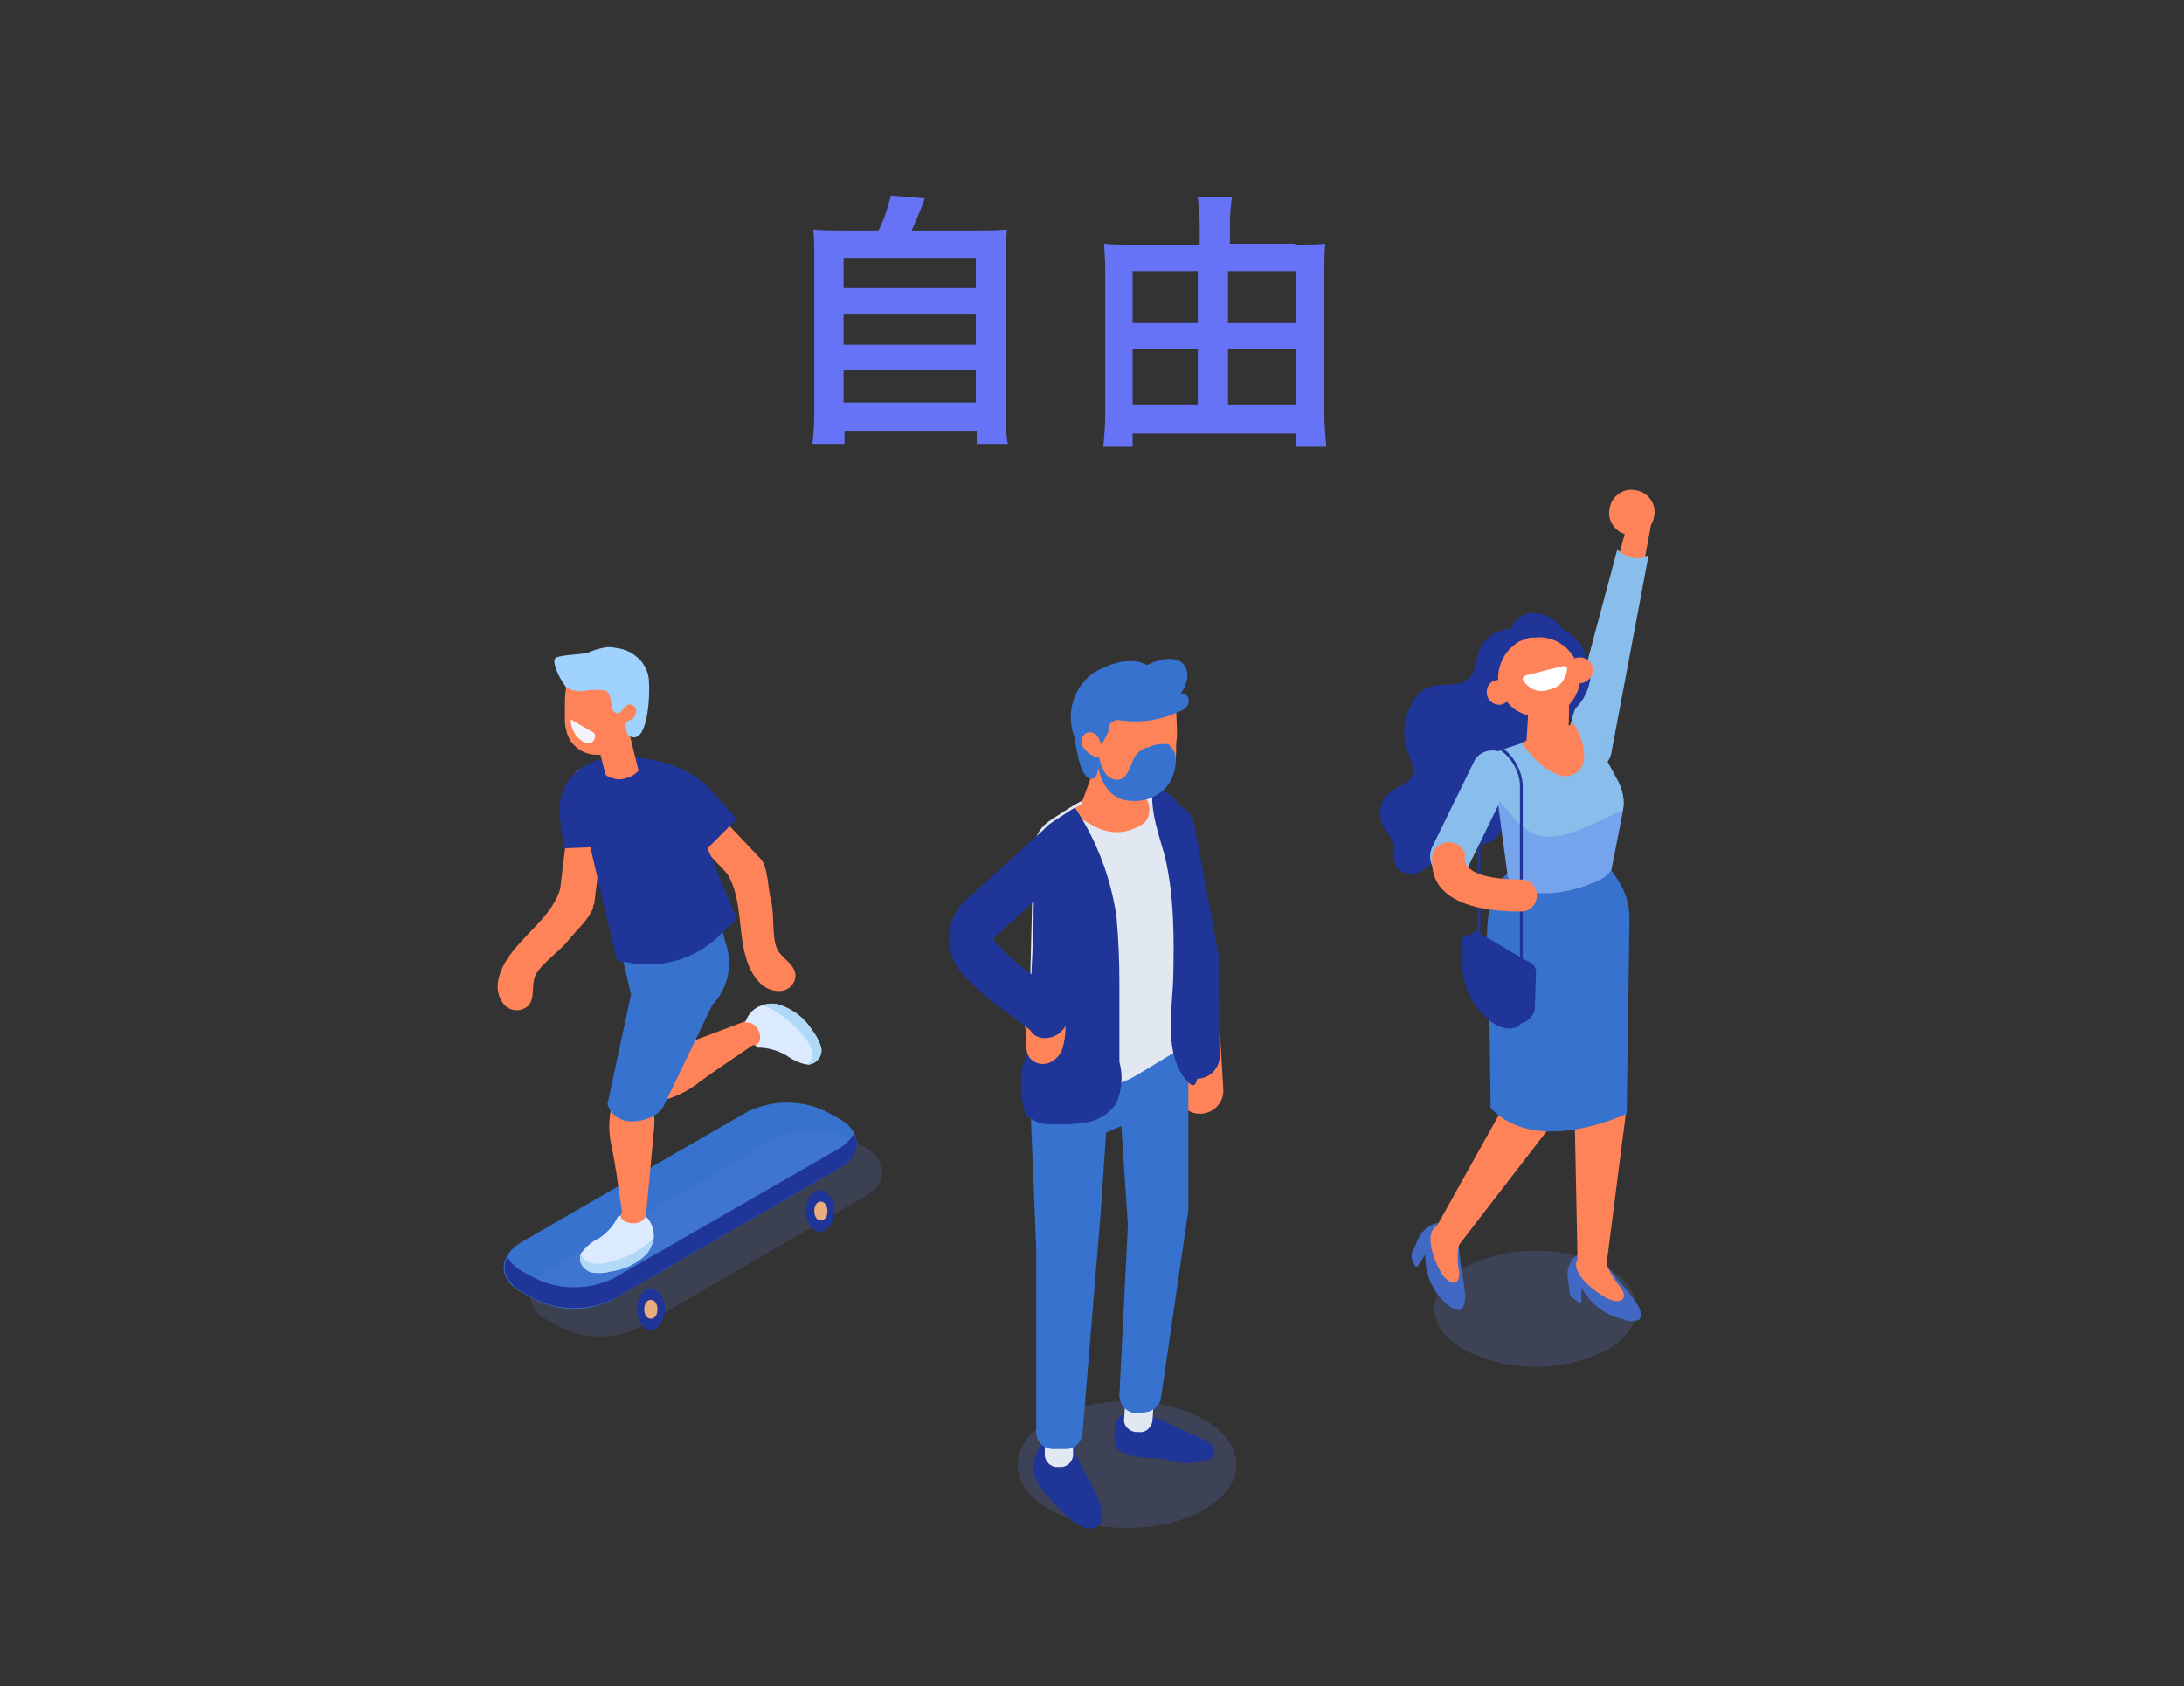 <?xml version="1.0" encoding="utf-8"?>
<!-- Generator: Adobe Illustrator 26.0.1, SVG Export Plug-In . SVG Version: 6.00 Build 0)  -->
<svg version="1.1" id="レイヤー_1" xmlns="http://www.w3.org/2000/svg" xmlns:xlink="http://www.w3.org/1999/xlink" x="0px"
	 y="0px" viewBox="0 0 231.2 178.5" style="enable-background:new 0 0 231.2 178.5;" xml:space="preserve">
<rect x="0" y="0" width="231.2" height="178.5" fill="#333333" stroke="none"/>
<style type="text/css">
	.st0{fill:#FF8358;}
	.st1{opacity:0.21;fill:#647DDD;enable-background:new    ;}
	.st2{fill:#89BDEC;}
	.st3{fill:#1F3598;}
	.st4{fill:#4168C3;}
	.st5{fill:#3772CE;}
	.st6{fill:#75A3EC;}
	.st7{fill:#E2E8F2;}
	.st8{fill:#FFFFFF;}
	.st9{opacity:0.18;}
	.st10{fill:#647DDD;}
	.st11{fill:#DCEAFF;}
	.st12{fill:#B0D9F7;}
	.st13{fill:#EAAD80;}
	.st14{opacity:0.71;}
	.st15{fill:#A0D2FF;}
	.st16{fill:#F2F4FA;}
	.st17{fill:none;}
	.st18{enable-background:new    ;}
	.st19{fill:#6773F7;}
</style>
<g>
	<path class="st0" d="M172.3,56.6c-1.3-0.2-2.2-1.5-1.9-2.8c0.2-1.3,1.5-2.2,2.8-1.9c1.3,0.2,2.2,1.5,1.9,2.8l0,0
		C174.9,56,173.6,56.9,172.3,56.6z"/>
	<g>
		<path class="st1" d="M170.1,134.2c-4.8-2.4-10.4-2.4-15.1,0c-4.2,2.4-4.2,6.3,0,8.7c4.8,2.4,10.4,2.4,15.1,0
			C174.3,140.5,174.3,136.6,170.1,134.2z"/>
		<path class="st0" d="M167.6,81.3c-1.1-0.3-1.8-1.4-1.6-2.5c0,0,0-0.1,0.1-0.2l5.3-19.9l0.6-2.2l0.6-2.4l1.4-0.2
			c0.4-0.1,0.9,0.2,0.9,0.7c0,0.1,0,0.2,0,0.3l-4.6,24.7c-0.2,1.2-1.3,2-2.5,1.8C167.7,81.3,167.7,81.3,167.6,81.3z"/>
		<path class="st2" d="M170.6,79.6l3.9-20.7L174,59c-0.6,0.2-1.3,0.1-1.9-0.2c-0.2-0.1-0.4-0.2-0.5-0.3l-0.4-0.3l-5.4,20.2
			c0,0,0,0,0,0.1c0,0,0,0.1,0,0.2c-0.3,1.1,0.3,2.2,1.2,2.8c0.2,0.1,0.3,0.1,0.5,0.2c0.7,0.2,1.4,0.1,1.9-0.3
			C170.1,80.9,170.5,80.3,170.6,79.6z"/>
		<path class="st3" d="M166.4,68.3c-0.3-0.8-0.7-1.5-1.3-2.1c-0.7-0.8-1.7-1.3-2.8-1.3s-2,0.7-2.4,1.7c-1.4,0-2.6,0.8-3.2,2
			c-0.4,0.8-0.4,1.7-0.8,2.6c-0.9,2-3.4,0.8-5,1.7c-0.6,0.4-1.1,0.9-1.4,1.5c-0.9,1.6-1.1,3.4-0.5,5.1c0.3,0.9,0.9,2,0.4,2.8
			s-1.3,0.9-2,1.4c-1.3,0.9-1.7,2.6-0.9,3.9c0.3,0.4,0.6,0.8,0.8,1.3c0.4,1,0,2.3,0.7,3.1c0.8,0.7,2,0.7,2.8,0
			c0.8-0.6,1.4-1.4,2.3-1.9c1.7-1.1,4.6,0.1,5.7-2c0.1-0.2,0.2-0.4,0.2-0.6c1.2-1.5,1.6-3.4,1.1-5.2c0-0.1-0.1-0.2-0.1-0.2
			c0.7-0.6,1.4-1,2.2-1.3c1.4-0.7,2.4-1.7,2.3-3c0.2-0.2,0.4-0.3,0.6-0.5c2.4-2,2.7-5.5,1.6-8.5C166.6,68.8,166.5,68.5,166.4,68.3z"
			/>
		<path class="st3" d="M168.4,70.9c0.1,3-2.2,5.5-5.1,5.6c-0.9,0-1.8-0.1-2.6-0.5c-0.3-0.1-0.5-0.3-0.8-0.4c-1-0.7-1.7-1.7-2.1-2.9
			c-0.1-0.2-0.1-0.4-0.1-0.5c-0.1-0.4-0.1-0.8-0.1-1.2c0.1-1.6,0.9-3.2,2.2-4.1c0.3-0.2,0.6-0.4,0.9-0.5l0,0
			c0.4-0.2,0.8-0.3,1.3-0.4h0.3c0.9-0.1,1.8,0,2.7,0.4c1.7,0.7,2.9,2.2,3.2,4c0,0.1,0,0.2,0.1,0.3C168.4,70.6,168.4,70.8,168.4,70.9
			z"/>
		<path class="st4" d="M166.5,133.3c1.7-2,3.7,0.8,4.6,2c0.6,0.8,2.8,2.9,2.6,4c-0.1,0.4-0.1,0.4-0.5,0.5s-0.8,0.1-1.2-0.1
			c-2-0.4-3.6-1.6-4.6-3.4c0,0.5,0,1,0,1.5c0,0.1-0.1,0.1-0.1,0.1h-0.1l-0.6-0.4c-0.7-0.5-0.4-1.2-0.6-2
			C165.8,134.8,166,134,166.5,133.3z"/>
		<path class="st0" d="M172.2,117.2v-0.9c-1.9,0.2-3.8,0.4-5.6,0.6l0.1,1.7l0.3,14.7c0,0.1,0,0,0,0c-0.9,1.6,2.4,3.9,3.5,4.3
			c0.5,0.2,1.5,0.3,1.4-0.6c-0.1-0.4-0.3-0.7-0.6-1c-0.3-0.4-1.3-1.9-1.2-2.4L172.2,117.2z"/>
		<path class="st4" d="M151.7,129.6c2.5-0.9,2.8,2.6,2.9,4.1c0.1,1,0.9,3.9,0.2,4.8c-0.3,0.3-0.3,0.2-0.7,0.1
			c-0.4-0.1-0.7-0.3-1-0.6c-1.5-1.3-2.3-3.3-2.2-5.2c-0.3,0.4-0.5,0.8-0.8,1.2c0,0.1-0.1,0.1-0.2,0.1c0,0-0.1,0-0.1-0.1
			c-0.1-0.2-0.2-0.4-0.3-0.6c-0.3-0.8,0.3-1.2,0.5-2C150.4,130.5,151,129.9,151.7,129.6z"/>
		<path class="st0" d="M164.7,118.5l0.5-0.8l-5.1-2.3l-0.8,1.5l-7.2,12.9l0,0c-1.6,0.9,0.1,4.6,0.8,5.4c0.4,0.4,1.1,1,1.5,0.2
			c0.1-0.4,0.1-0.8,0-1.1c-0.1-0.6-0.2-2.3,0.2-2.7L164.7,118.5z"/>
		<path class="st5" d="M170.3,91.7l1,1.5c0.8,1.2,1.2,2.6,1.2,4l-0.3,20.7c0,0-9.5,4.6-14.4-0.6l-0.2-14.8c0,0-1.2-8.3,2.4-10.3
			L170.3,91.7z"/>
		<path class="st6" d="M157.8,81.8l0.7,2.7l1.1,8.2c0.1,0.5,0.5,1,1,1.3c1.3,0.7,4.5,1,8.2-0.6c0.6-0.2,1.6-0.8,1.8-1.4l1.2-6.1
			v-0.1c0.2-0.9,0-1.9-0.4-2.8l-1.4-2.6V79c0.1-1.3-0.9-2.4-2.2-2.5c-0.3,0-0.5,0-0.8,0.1l-0.5,0.2l-0.8,0.3l-3.6,1.3l-1.1,0.4
			l-2.1,0.7C158,79.7,157.5,80.8,157.8,81.8z"/>
		<path class="st2" d="M157.8,81.8l0.7,2.7l1.1,1.3c0.7,1,1.6,1.8,2.6,2.4c1.8,0.8,3.8,0.2,5.6-0.6c1.1-0.5,2.2-1,3.3-1.5
			c0.2-0.1,0.4-0.2,0.7-0.3v-0.1c0.2-0.9,0-1.9-0.4-2.8l-1.4-2.6v-1.4c0.1-1.3-0.9-2.4-2.2-2.5c-0.3,0-0.5,0-0.8,0.1l-0.5,0.2
			l-0.8,0.3l-3.6,1.3l-1.1,0.4l-2.1,0.7C158,79.7,157.5,80.8,157.8,81.8z"/>
		<path class="st0" d="M161.1,78.6c0.5,0.8,1.2,1.6,1.9,2.2c0.5,0.5,1.2,0.9,1.9,1.2c0.7,0.3,1.5,0.2,2.1-0.3c0.5-0.4,0.7-1,0.7-1.6
			s-0.1-1.2-0.3-1.8c-0.2-0.6-0.5-1.2-0.8-1.7l-0.8,0.3l-3.6,1.3L161.1,78.6z"/>
		<path class="st7" d="M173,84.9L173,84.9L173,84.9L173,84.9z"/>
		<polygon class="st0" points="166.1,74.1 166.1,74.6 166,78.1 165.9,78.7 165.4,78.7 161.6,79 161.6,78.4 161.8,75.2 161.9,74.5 
			162,72.8 		"/>
		<g>
			<path class="st0" d="M166.1,74.1v0.5l-0.1,3.5c-1.4-1.1-2.8-2.3-4.1-3.6l0.1-1.7L166.1,74.1z"/>
		</g>
		<path class="st0" d="M168.6,70.7c0.1,0.7-0.3,1.4-1.1,1.6c-0.7,0.1-1.4-0.3-1.6-1.1s0.3-1.4,1.1-1.6l0,0
			C167.8,69.5,168.5,70,168.6,70.7z"/>
		<path class="st0" d="M167.3,71.4c0.1,2.4-1.7,4.4-4.1,4.5c-0.7,0-1.4-0.1-2.1-0.4c-0.2-0.1-0.4-0.2-0.6-0.3
			c-0.9-0.6-1.6-1.6-1.8-2.7c-0.1-0.3-0.1-0.7-0.1-1c0.1-1.3,0.7-2.5,1.8-3.3c0.2-0.2,0.4-0.3,0.7-0.4l0,0c0.3-0.1,0.7-0.3,1-0.3
			h0.3c2.3-0.3,4.3,1.3,4.8,3.5C167.3,71,167.3,71.2,167.3,71.4z"/>
		<path class="st8" d="M164,73c1.1-0.2,1.8-1.1,1.9-2.2c0-0.2-0.2-0.3-0.4-0.3l0,0l-4,1c-0.2,0.1-0.3,0.2-0.3,0.4
			C161.8,73,162.9,73.4,164,73z"/>
		<path class="st0" d="M160,73c0.1,0.7-0.3,1.4-1.1,1.6c-0.7,0.1-1.4-0.4-1.5-1.1s0.3-1.4,1-1.5l0,0C159.2,71.8,159.9,72.3,160,73z"
			/>
		<path class="st3" d="M162.6,102.9c0-0.4-0.2-0.8-0.6-1l-0.6-0.3L157,99l-0.6-0.3c-0.3-0.2-0.5-0.1-0.6,0.2l-0.8,0.2
			c-0.1,0-0.2,0.2-0.1,0.3l0,0l0.9,1.5v0.6c0,2.1,0.8,4,2.2,5.5c0.6,0.6,1.3,1,2.1,1.3l0.3,0.5c0,0,0.3-0.2,0.7-0.5
			c0.5-0.1,0.8-0.4,1.1-0.8l0,0c0.2-0.3,0.3-0.6,0.3-0.9l0,0c0-0.2,0-0.4,0-0.5L162.6,102.9z"/>
		<path class="st3" d="M158.8,104.7c-1.4-0.9-2.3-2.5-2.4-4.1V80.4c0-1.5,1.1-2.1,2.4-1.4c1.4,0.9,2.3,2.5,2.4,4.1v20.1
			C161.2,104.8,160.1,105.4,158.8,104.7z M158.8,79.4c-1.2-0.7-2.1-0.1-2.1,1.2v20.1c0.1,1.5,0.9,2.8,2.1,3.6
			c1.2,0.7,2.1,0.1,2.1-1.2V83C160.8,81.6,160,80.2,158.8,79.4L158.8,79.4z"/>
		<path class="st3" d="M161.6,103.5v3c0,2.2-1.5,3-3.4,1.9c-2-1.3-3.2-3.5-3.4-5.8v-3c0-0.4,0.3-0.5,0.6-0.3l5.6,3.2
			C161.4,102.7,161.6,103.1,161.6,103.5z"/>
		<path class="st2" d="M153.6,92.8c0.8,0,1.6-0.5,1.9-1.2l4.5-9.2c0.5-1.1-0.1-2.4-1.2-2.8c-1-0.4-2.2,0-2.7,0.9l-4.5,9.2
			c-0.5,1.1-0.1,2.4,1,2.9C153,92.7,153.3,92.8,153.6,92.8L153.6,92.8z"/>
		<path class="st0" d="M161,96.5c1,0,1.7-0.8,1.7-1.7c0-1-0.8-1.7-1.7-1.7c-7,0-5.9-2.6-5.9-2.6c-0.2-0.9-1.1-1.5-2.1-1.3
			c-0.9,0.2-1.5,1-1.4,1.9C151.7,91.5,150.8,96.5,161,96.5z"/>
		<path class="st1" d="M111.1,150.3c4.5-2.6,11.9-2.6,16.4,0s4.5,6.9,0,9.5s-11.9,2.6-16.4,0S106.6,152.9,111.1,150.3z"/>
		<path class="st0" d="M127,117.9h0.2c1.4-0.1,2.4-1.3,2.3-2.6l0,0l-0.3-5.1c-0.1-1.4-1.3-2.4-2.6-2.4c-1.4,0.1-2.4,1.3-2.4,2.6l0,0
			l0.3,5.1C124.6,116.8,125.7,117.9,127,117.9z"/>
		<path class="st3" d="M126.7,114.2L126.7,114.2c1.4,0,2.5-1.2,2.4-2.5l-0.1-10.2c0-0.1,0-0.3,0-0.4l-2.6-14c-0.3-1.3-1.7-2.2-3-1.9
			c-1.3,0.3-2.1,1.5-1.9,2.8l2.6,13.8l0.2,10C124.3,113,125.4,114.1,126.7,114.2z"/>
		<path class="st3" d="M119.5,149.6c-0.6,0-1.1,0.4-1.3,0.9c-0.2,0.5-0.3,1.1-0.2,1.6c-0.1,0.5,0.1,1,0.4,1.4
			c0.2,0.2,0.5,0.3,0.8,0.4c0.6,0.2,1.1,0.3,1.7,0.4c0.7,0.1,1.3,0,2,0.1c0.4,0.1,0.8,0.2,1.2,0.3c1.2,0.3,2.4,0.2,3.6-0.1
			c0.3-0.1,0.5-0.2,0.7-0.4c0.3-0.4,0.2-0.9-0.1-1.2s-0.7-0.6-1.1-0.7l-3.7-1.7c-1.2-0.6-2.4-1-3.7-1.1c-0.4,0-1,0.2-0.9,0.6
			L119.5,149.6z"/>
		<path class="st7" d="M120.6,146.2h0.4c0.7,0.1,1.3,0.7,1.2,1.4l-0.2,2.8c-0.1,0.7-0.7,1.3-1.4,1.2h-0.4c-0.7-0.1-1.3-0.7-1.2-1.4
			l0.2-2.8C119.2,146.7,119.9,146.2,120.6,146.2z"/>
		<path class="st3" d="M115,156.2c0.2,0.4,0.5,0.8,0.7,1.3c0.2,0.4,0.5,0.9,0.6,1.3c0.2,0.7,0.7,2,0.1,2.6c-0.9,0.9-2.3,0.1-3-0.5
			c-1.1-1-2.1-2-3-3.1c-0.4-0.5-0.7-1-0.9-1.6c-0.4-1.9,0.7-4.5,3-3.9c0.7,0.2,1.3,0.8,1.4,1.6C114.2,154.7,114.6,155.5,115,156.2z"
			/>
		<path class="st7" d="M111.9,149.9h0.4c0.7,0,1.3,0.6,1.3,1.3v2.8c0,0.7-0.6,1.3-1.3,1.3h-0.4c-0.7,0-1.3-0.6-1.3-1.3v-2.8
			C110.6,150.5,111.2,149.9,111.9,149.9z"/>
		<path class="st5" d="M119.6,104l-7.7,2.7l-3.1,3.5l0.9,22.1v19.3c0,1,0.8,1.8,1.8,1.8l0,0h1.3c1,0,1.7-0.7,1.8-1.7l1.9-23.1
			l0.6-8.7l1.6-0.7l0.7,10.5l-0.9,18c0,1,0.7,1.8,1.7,1.9c0.1,0,0.1,0,0.2,0l0.9-0.1c0.8-0.1,1.5-0.7,1.6-1.5l2.9-19.9v-20.7
			L119.6,104z"/>
		<path class="st7" d="M108.8,114l1.9,0.7c0.9,0.3,1.7,0.5,2.6,0.6c2.6,0.3,5.2-0.3,7.4-1.7l3.3-2l2-1.2V88.8c0-2.1-1.1-4-2.9-5.1
			c-0.3-0.2-0.7-0.3-1.1-0.4s-0.8-0.1-1.2-0.1c-0.4,0-0.8,0-1.3,0.1c-2.1,0.2-4.1,0.9-5.9,2l0,0l-0.5,0.3l-1.7,1.1
			c-0.3,0.2-0.6,0.4-0.9,0.7c-0.7,0.7-1.1,1.7-1.1,2.6L108.8,114z"/>
		<path class="st0" d="M121.5,86.6c-0.2,0.4-0.4,0.6-0.8,0.8c-0.7,0.4-1.6,0.7-2.4,0.7s-1.7-0.2-2.4-0.6l-2-1.1
			c-0.2-0.1-0.5-0.3-0.7-0.5l0.5-0.3c1.6-1,3.3-1.6,5.1-1.9l0.9-0.2l1.1,0.6C121.6,84.5,121.9,85.6,121.5,86.6z"/>
		<polygon class="st0" points="119.9,83.2 119.8,87.2 119.7,87.2 114.4,85.3 116.4,79.8 118.2,81.5 		"/>
		<g>
			<path class="st0" d="M120.5,86.4l-2.7-3l0.9-0.1l1.1,0.6C120.7,84.4,121,85.5,120.5,86.4z"/>
		</g>
		<path class="st3" d="M123.3,90.6c1,4.2,1,8.6,0.9,12.9c-0.1,3.6-1.1,8.2,1.6,11.1c0.2,0.2,0.5,0.4,0.7,0.2
			c0.1-0.1,0.1-0.2,0.2-0.4c0.5-2.6-0.6-5.2-0.6-7.9V88.8c0-2.1-1.1-4-2.9-5.1c-0.3-0.2-0.7-0.3-1.1-0.4l-0.1,0.3
			C121.8,86.1,122.7,88.4,123.3,90.6z"/>
		<path class="st0" d="M124.5,79.7c0,1.2-0.3,2.5-1,3.5c-0.9,1-2.1,1.5-3.4,1.5c-0.7,0-1.4-0.1-2-0.5c-1.2-0.7-1.7-2.2-2-3.7
			c-0.1-0.5-0.2-1.1-0.2-1.7s0-1.3,0.2-1.9c0.4-1.3,1.2-2.4,2.3-3.1c1.1-0.6,2.3-1,3.6-1.1c0.6-0.1,1.2,0,1.8,0.2
			c0.4,0.2,0.6,0.6,0.7,1c0,0.2,0,0.3,0,0.5c0,1.2,0.1,2.3,0.1,3.5C124.5,78.6,124.5,79.2,124.5,79.7z"/>
		<path class="st5" d="M116,78.8L116,78.8L116,78.8C116,78.7,116,78.7,116,78.8z"/>
		<path class="st5" d="M116,78.8L116,78.8c0.2-0.1,0.3-0.1,0.3-0.1s0,0.1-0.1,0.1l0.2,0.2C116.3,79.1,116.1,79,116,78.8z"/>
		<path class="st5" d="M124.4,79.8c0.2,1.2-0.1,2.5-0.9,3.5c-0.9,1-2.1,1.5-3.4,1.5c-0.7,0-1.4-0.1-2-0.5c-1.2-0.7-1.7-2.2-2-3.7
			c-0.1-0.5-0.2-1.1-0.2-1.7l0.3-0.2c0,1.2,0.4,3.5,1.7,3.8c1.5,0.4,1.7-1.6,2.3-2.5c0.3-0.4,0.8-0.8,1.4-0.9
			c0.6-0.3,1.4-0.4,2.1-0.3C123.9,79,124.2,79.3,124.4,79.8z"/>
		<path class="st5" d="M116,82.7L116,82.7C115.9,82.6,115.9,82.7,116,82.7L116,82.7z"/>
		<path class="st5" d="M125.7,73.7c-0.2-0.2-0.6-0.3-0.8-0.1c0.4-0.6,0.7-1.2,0.8-1.9c0.1-1.9-1.6-2.2-2.9-1.8
			c-0.5,0.1-0.9,0.3-1.4,0.5c-0.2-0.1-0.4-0.2-0.7-0.3c-1.3-0.3-2.7,0-3.9,0.6c-0.5,0.2-1.1,0.5-1.5,0.9c-1.8,1.6-2.4,4.1-1.6,6.3
			c0.3,1.5,0.7,5,2.1,4.5c0.7-0.3,0.4-2.8,0.5-2.9c0.3-1,1.1-1.6,1.2-2.9l0.7-0.4c2.3,0.4,4.6,0.1,6.7-0.9c0.3-0.1,0.6-0.3,0.8-0.6
			C125.9,74.4,125.9,74,125.7,73.7z"/>
		<path class="st0" d="M116.7,79.1c0.3,0,0.4,0.3,0.3,0.6c-0.1,0.3-0.3,0.4-0.6,0.5c-0.3,0-0.5-0.1-0.7-0.2c-0.5-0.2-0.8-0.6-1.1-1
			c-0.2-0.5-0.1-1.1,0.4-1.4c0.4-0.2,1,0,1.2,0.4c0.3,0.4,0.4,0.9,0.5,1.4L116.7,79.1z"/>
		<path class="st3" d="M108.8,118.2c0.8,0.6,1.7,0.9,2.7,0.8h0.1c1.2,0.1,2.3,0,3.5-0.2s2.3-0.9,3-1.9c0.7-1.4,0.8-3,0.4-4.5V104
			c0-2.3-0.1-4.6-0.3-6.9c-0.6-4.2-2.1-8.1-4.4-11.6l0,0l-0.5,0.3l-1.7,1.1c-0.3,0.2-0.6,0.4-0.9,0.7c-0.7,0.7-1.1,1.7-1.1,2.6
			c-0.1,2.8-0.2,5.6-0.2,8.4L109,107l-0.1,4.2c-0.2,0.6-0.5,1.2-0.7,1.8C108,113.7,108,117.5,108.8,118.2z"/>
		<path class="st0" d="M108.3,108.2c0.7,1.2-0.1,2.9,0.8,3.9c0.5,0.5,1.3,0.7,2,0.4c0.7-0.3,1.2-0.9,1.4-1.6
			c0.2-0.7,0.3-1.4,0.3-2.2c0-0.3-0.1-0.7-0.2-1c-0.3-0.4-0.8-0.7-1.3-0.7c-1.3-0.2-2.5,0.4-3.2,1.5L108.3,108.2z"/>
		<path class="st3" d="M110.6,109.9c1.4,0,2.5-1.1,2.5-2.5c0-0.7-0.3-1.3-0.7-1.8c-0.7-0.7-1.5-1.3-2.3-1.8c-1.7-1.2-3.3-2.5-4.7-4
			c-0.2-0.2-0.2-0.5,0-0.7l8.2-7.4c1-0.9,1.1-2.5,0.2-3.5s-2.5-1.1-3.5-0.2l0,0l-8.3,7.5c-0.1,0.1-0.2,0.2-0.2,0.2
			c-1.7,2-1.8,5-0.2,7.1c1.7,1.9,3.6,3.5,5.7,4.9c0.7,0.5,1.6,1.2,1.8,1.4C109.3,109.6,110,109.9,110.6,109.9z"/>
		<path class="st5" d="M65,137.5l23.8-13.8c2.5-1.5,2.5-3.9,0-5.3l-1.3-0.7c-2.6-1.3-5.7-1.3-8.4,0l-23.9,13.8
			c-2.5,1.5-2.5,3.9,0,5.3l1.3,0.7C59.2,138.9,62.3,138.9,65,137.5z"/>
		<g class="st9">
			<path class="st10" d="M91.5,121.4l-1.3-0.7c-2.6-1.3-5.8-1.3-8.4,0L58,134.5c-2.5,1.5-2.5,3.9,0,5.3l1.3,0.7
				c2.6,1.3,5.8,1.3,8.4,0l23.8-13.8C94,125.3,94,122.9,91.5,121.4z"/>
		</g>
		<path class="st3" d="M90.4,120c-0.4,0.7-0.9,1.2-1.6,1.6L65,135.3c-2.6,1.3-5.8,1.3-8.4,0l-1.3-0.7c-0.7-0.4-1.2-0.9-1.6-1.5
			c-0.7,1.3-0.1,2.7,1.6,3.7l1.3,0.7c2.6,1.3,5.7,1.3,8.4,0l23.8-13.8C90.6,122.8,91.1,121.3,90.4,120z"/>
		<path class="st0" d="M66.5,132.2c-0.7-3.5-1-7-1.7-10.6c-0.4-1.6-0.4-3.2,0-4.7c0.4-1.1,1.5-1.7,2.6-1.4c0.1,0,0.2,0.1,0.4,0.1
			c1.5,0.6,1.6,2.7,1.4,4.3l-1,10.8c0,0.5-0.1,1-0.4,1.5s-0.9,0.6-1.4,0.4c-0.5-0.3-0.4-1.1-0.3-1.7L66.5,132.2z"/>
		<path class="st11" d="M69.2,131.1c-0.1,0.6-0.4,1.2-0.7,1.6c-1.1,1.1-2.4,1.7-3.9,1.9c-0.7,0.2-1.3,0.2-2,0.1
			c-0.6-0.2-1.1-0.7-1.2-1.3c0-0.2,0-0.5,0.1-0.7c0.5-0.7,1.2-1.3,1.9-1.6c0.9-0.6,1.6-1.4,2-2.3l0.5-0.2c0.6,0.7,1.7,0.9,2.5,0.2
			l0,0C69,129.4,69.3,130.3,69.2,131.1z"/>
		<path class="st12" d="M69.2,131.1c-0.1,0.6-0.4,1.2-0.7,1.6c-1.1,1.1-2.4,1.7-3.9,1.9c-0.7,0.2-1.3,0.2-2,0.1
			c-0.6-0.2-1.1-0.7-1.2-1.3c0-0.2,0-0.5,0.1-0.7c0.1,0.4,0.4,0.7,0.7,0.9c0.6,0.2,1.2,0.3,1.8,0.1
			C65.9,133.4,67.7,132.5,69.2,131.1z"/>
		<path class="st0" d="M68.3,128.7c0,0.5-0.6,0.8-1.3,0.8s-1.3-0.4-1.3-0.8s0.6-0.8,1.3-0.8S68.3,128.2,68.3,128.7z"/>
		<path class="st0" d="M82.9,108.4c-2.9,2.1-5.9,4-8.8,6.1c-1.2,1-2.7,1.7-4.3,2.1c-1.2,0.2-2.2-0.7-2.4-1.8c0-0.1,0-0.3,0-0.4
			c-0.1-1.6,1.7-2.6,3.3-3.2l10.1-3.8c0.5-0.2,1-0.3,1.5-0.3c0.5,0.1,1,0.5,0.9,1.1s-0.8,0.9-1.4,1L82.9,108.4z"/>
		<path class="st11" d="M80.8,106.4c0.6-0.2,1.2-0.2,1.8,0c1.4,0.5,2.6,1.4,3.4,2.7c0.4,0.5,0.7,1.1,0.9,1.7
			c0.2,0.7-0.1,1.3-0.7,1.7c-0.2,0.1-0.4,0.2-0.7,0.2c-0.8-0.1-1.6-0.5-2.3-1c-0.9-0.5-1.9-0.8-3-0.8l-0.4-0.4
			c0.4-0.9,0-1.9-0.9-2.3l0,0C79.2,107.3,79.9,106.6,80.8,106.4z"/>
		<path class="st12" d="M80.8,106.4c0.6-0.2,1.2-0.2,1.8,0c1.4,0.5,2.6,1.4,3.4,2.7c0.4,0.5,0.7,1.1,0.9,1.7
			c0.2,0.7-0.1,1.3-0.7,1.7c-0.2,0.1-0.4,0.2-0.7,0.2c0.3-0.3,0.4-0.6,0.5-1c0-0.6-0.3-1.2-0.7-1.7
			C84.2,108.5,82.6,107.2,80.8,106.4z"/>
		<path class="st0" d="M79,108.3c0.4-0.2,1,0.2,1.3,0.8s0.2,1.3-0.2,1.5s-1-0.2-1.3-0.8S78.5,108.4,79,108.3z"/>
		<path class="st5" d="M76.3,97.2c0.1,1,0.3,2,0.6,2.9c0.7,2.2,0.1,4.6-1.5,6.3L70.3,117c-0.3,0.6-0.8,1-1.4,1.3
			c-1.3,0.5-3.7,1-4.6-1.4l2.5-11.6l-1.3-5.6L76.3,97.2z"/>
		<path class="st3" d="M70.4,138.6c0,1.2-0.7,2.2-1.5,2.2s-1.5-1-1.5-2.2s0.7-2.2,1.5-2.2S70.4,137.4,70.4,138.6z"/>
		<path class="st13" d="M69.6,138.6c0,0.6-0.3,1-0.7,1c-0.4,0-0.7-0.4-0.7-1s0.3-1,0.7-1C69.3,137.6,69.6,138,69.6,138.6z"/>
		<path class="st3" d="M88.3,128.2c0,1.2-0.7,2.2-1.5,2.2s-1.5-1-1.5-2.2s0.7-2.2,1.5-2.2S88.3,127,88.3,128.2z"/>
		<path class="st13" d="M87.6,128.2c0,0.6-0.3,1-0.7,1s-0.7-0.4-0.7-1c0-0.6,0.3-1,0.7-1S87.6,127.7,87.6,128.2z"/>
		<path class="st0" d="M64.4,82.7c-0.2-0.8-0.9-1.3-1.7-1.4c-1.1-0.1-1.9,0.1-2,1.2l-1.4,11.6c-1.1,3.8-6.1,6-6.6,10
			c-0.1,0.9,0.2,1.8,0.8,2.4c0.7,0.6,1.7,0.6,2.4,0c0.8-0.8,0.3-2.3,0.8-3.3c0.7-1.3,2.6-2.5,3.5-3.7c0.7-0.9,2.3-2.3,2.6-3.5
			c0-0.1,0-0.2,0.1-0.3l1.5-12C64.5,83.3,64.5,83,64.4,82.7z"/>
		<path class="st0" d="M71.5,81.2c-0.7-0.3-1.6-0.2-2.2,0.4c-0.8,0.8-1.1,1.5-0.4,2.3l8,8.5c2.2,3.2,0.7,8.5,3.4,11.5
			c0.6,0.7,1.5,1.1,2.4,1s1.6-0.9,1.5-1.8c-0.2-1.2-1.6-1.7-2-2.8c-0.5-1.3-0.2-3.6-0.6-5.1c-0.3-1.1-0.3-3.3-1-4.2l-0.2-0.2
			L72.1,82C72,81.6,71.8,81.4,71.5,81.2z"/>
		<path class="st3" d="M59.7,89.8l-0.4-3c-0.6-4.6,3-6.9,7.2-6.7c3,0.2,6.5,1.1,8.6,3.4l2.9,3.2l-3.1,3.1l3.1,7.5L76.2,99
			c-2.5,2.5-6.2,3.6-9.7,2.9l-1.2-0.2l-2.8-12L59.7,89.8z"/>
		<path class="st0" d="M62.8,76.8l1.3,5.2c0.1,0.1,0.2,0.2,0.3,0.2c0.6,0.3,1.2,0.4,1.8,0.2c0.5-0.1,1-0.4,1.4-0.8l-1.4-5.7
			L62.8,76.8z"/>
		<g class="st14">
			<path class="st0" d="M64.2,81.9l0.7-1.9l0.1-0.3l1-2.5l0.2-0.5l-0.3,0.1l-1.3,0.4c-0.5,0.7-0.9,1.4-1.2,2.1L64.2,81.9z"/>
		</g>
		<path class="st0" d="M67.8,75.7c0,0.2-0.2,0.4-0.5,0.5c-0.1,0.1-0.2,0.1-0.2,0.2l0,0c-0.1,0-0.1,0.1-0.2,0.1
			c-0.1,0.1-0.1,0.1-0.1,0.2c-0.1,0.3-0.1,0.5-0.2,0.8c-0.3,0.8-0.9,1.4-1.6,1.9c-0.2,0.1-0.3,0.2-0.5,0.2c-0.3,0.2-0.7,0.2-1,0.3
			c-0.1,0-0.3,0-0.4,0c-1,0-1.9-0.5-2.5-1.2c-0.4-0.5-0.6-1-0.7-1.6c-0.1-0.3-0.1-0.7-0.1-1c0-0.4,0-0.8,0-1.2c0-0.6,0-1.3,0.1-1.9
			c0-0.3,0-0.5,0-0.8c0-0.1,0-0.2,0-0.3c0.1-0.3,0.3-0.6,0.6-0.8c0.5-0.2,1-0.3,1.5-0.2c1,0.1,2,0.4,2.9,0.9
			c0.9,0.5,1.6,1.3,1.9,2.3C66.9,74.5,67.9,75.2,67.8,75.7z"/>
		<path class="st15" d="M59.9,72.7c-0.8-1-1.6-2.9-1-3.1l0,0c0.7-0.3,2.6-0.3,3.3-0.5c0.7-0.3,1.4-0.5,2.1-0.6c0.5,0,1,0.1,1.5,0.2
			c0.8,0.2,1.4,0.6,2,1.2c0.6,0.7,0.9,1.5,0.9,2.3c0.1,0.9,0,6.5-1.9,5.8c-0.3-0.1-0.5-0.4-0.5-0.7c-0.1-0.3-0.1-0.6,0-0.8
			c0.1-0.2,0.6-0.3,0.8-0.5c0.2-0.3,0.3-0.7,0.2-1c-0.1-0.3-0.5-0.5-0.8-0.4c-0.5,0.2-0.6,0.8-1.1,0.9c-0.2,0-0.4-0.1-0.5-0.3
			c-0.3-0.6-0.1-1.7-0.8-2.1c-0.7-0.1-1.4-0.1-2.1,0c-0.4,0.1-0.7,0.1-1.1,0C60.6,73.1,60.2,72.9,59.9,72.7z"/>
		<path class="st16" d="M62.9,77.6l0.1,0.2c0,0.8-0.6,1.1-1.3,0.7c-0.8-0.5-1.2-1.3-1.3-2.2l0.1-0.1L62.9,77.6z"/>
	</g>
</g>
<rect class="st17" width="231.2" height="178.5"/>
<g class="st18">
	<path class="st19" d="M93,24.4c0.6-1.2,1-2.4,1.3-3.7l3.6,0.3c-0.5,1.4-0.9,2.3-1.4,3.4h6.6c1.6,0,2.4,0,3.5-0.1
		c-0.1,1-0.1,1.7-0.1,3.5v15.9c0,1.7,0,2.4,0.2,3.3h-3.3v-1.4h-14v1.4H86c0.1-0.7,0.2-2,0.2-3.3V27.8c0-1.7,0-2.5-0.1-3.5
		c1,0.1,1.8,0.1,3.5,0.1H93z M89.3,30.5h14v-3.2h-14V30.5z M89.3,36.5h14v-3.2h-14V36.5z M89.3,42.6h14v-3.4h-14V42.6z"/>
	<path class="st19" d="M137.1,25.9c1.4,0,2.3,0,3.2-0.1c-0.1,0.9-0.1,1.8-0.1,2.9v15.1c0,1.1,0.1,2.3,0.2,3.5h-3.2v-1.4h-17.3v1.4
		h-3.1c0.1-1.2,0.2-2.2,0.2-3.5V28.5c0-1-0.1-1.8-0.1-2.7c0.9,0.1,1.7,0.1,3.1,0.1h7v-2.1c0-1.1-0.1-2-0.2-2.9h3.6
		c-0.1,0.9-0.2,1.8-0.2,2.9v2H137.1z M119.9,28.7v5.5h6.9v-5.5H119.9z M119.9,36.9v6h6.9v-6H119.9z M137.2,34.2v-5.5H130v5.5H137.2z
		 M137.2,42.9v-6H130v6H137.2z"/>
</g>
</svg>

